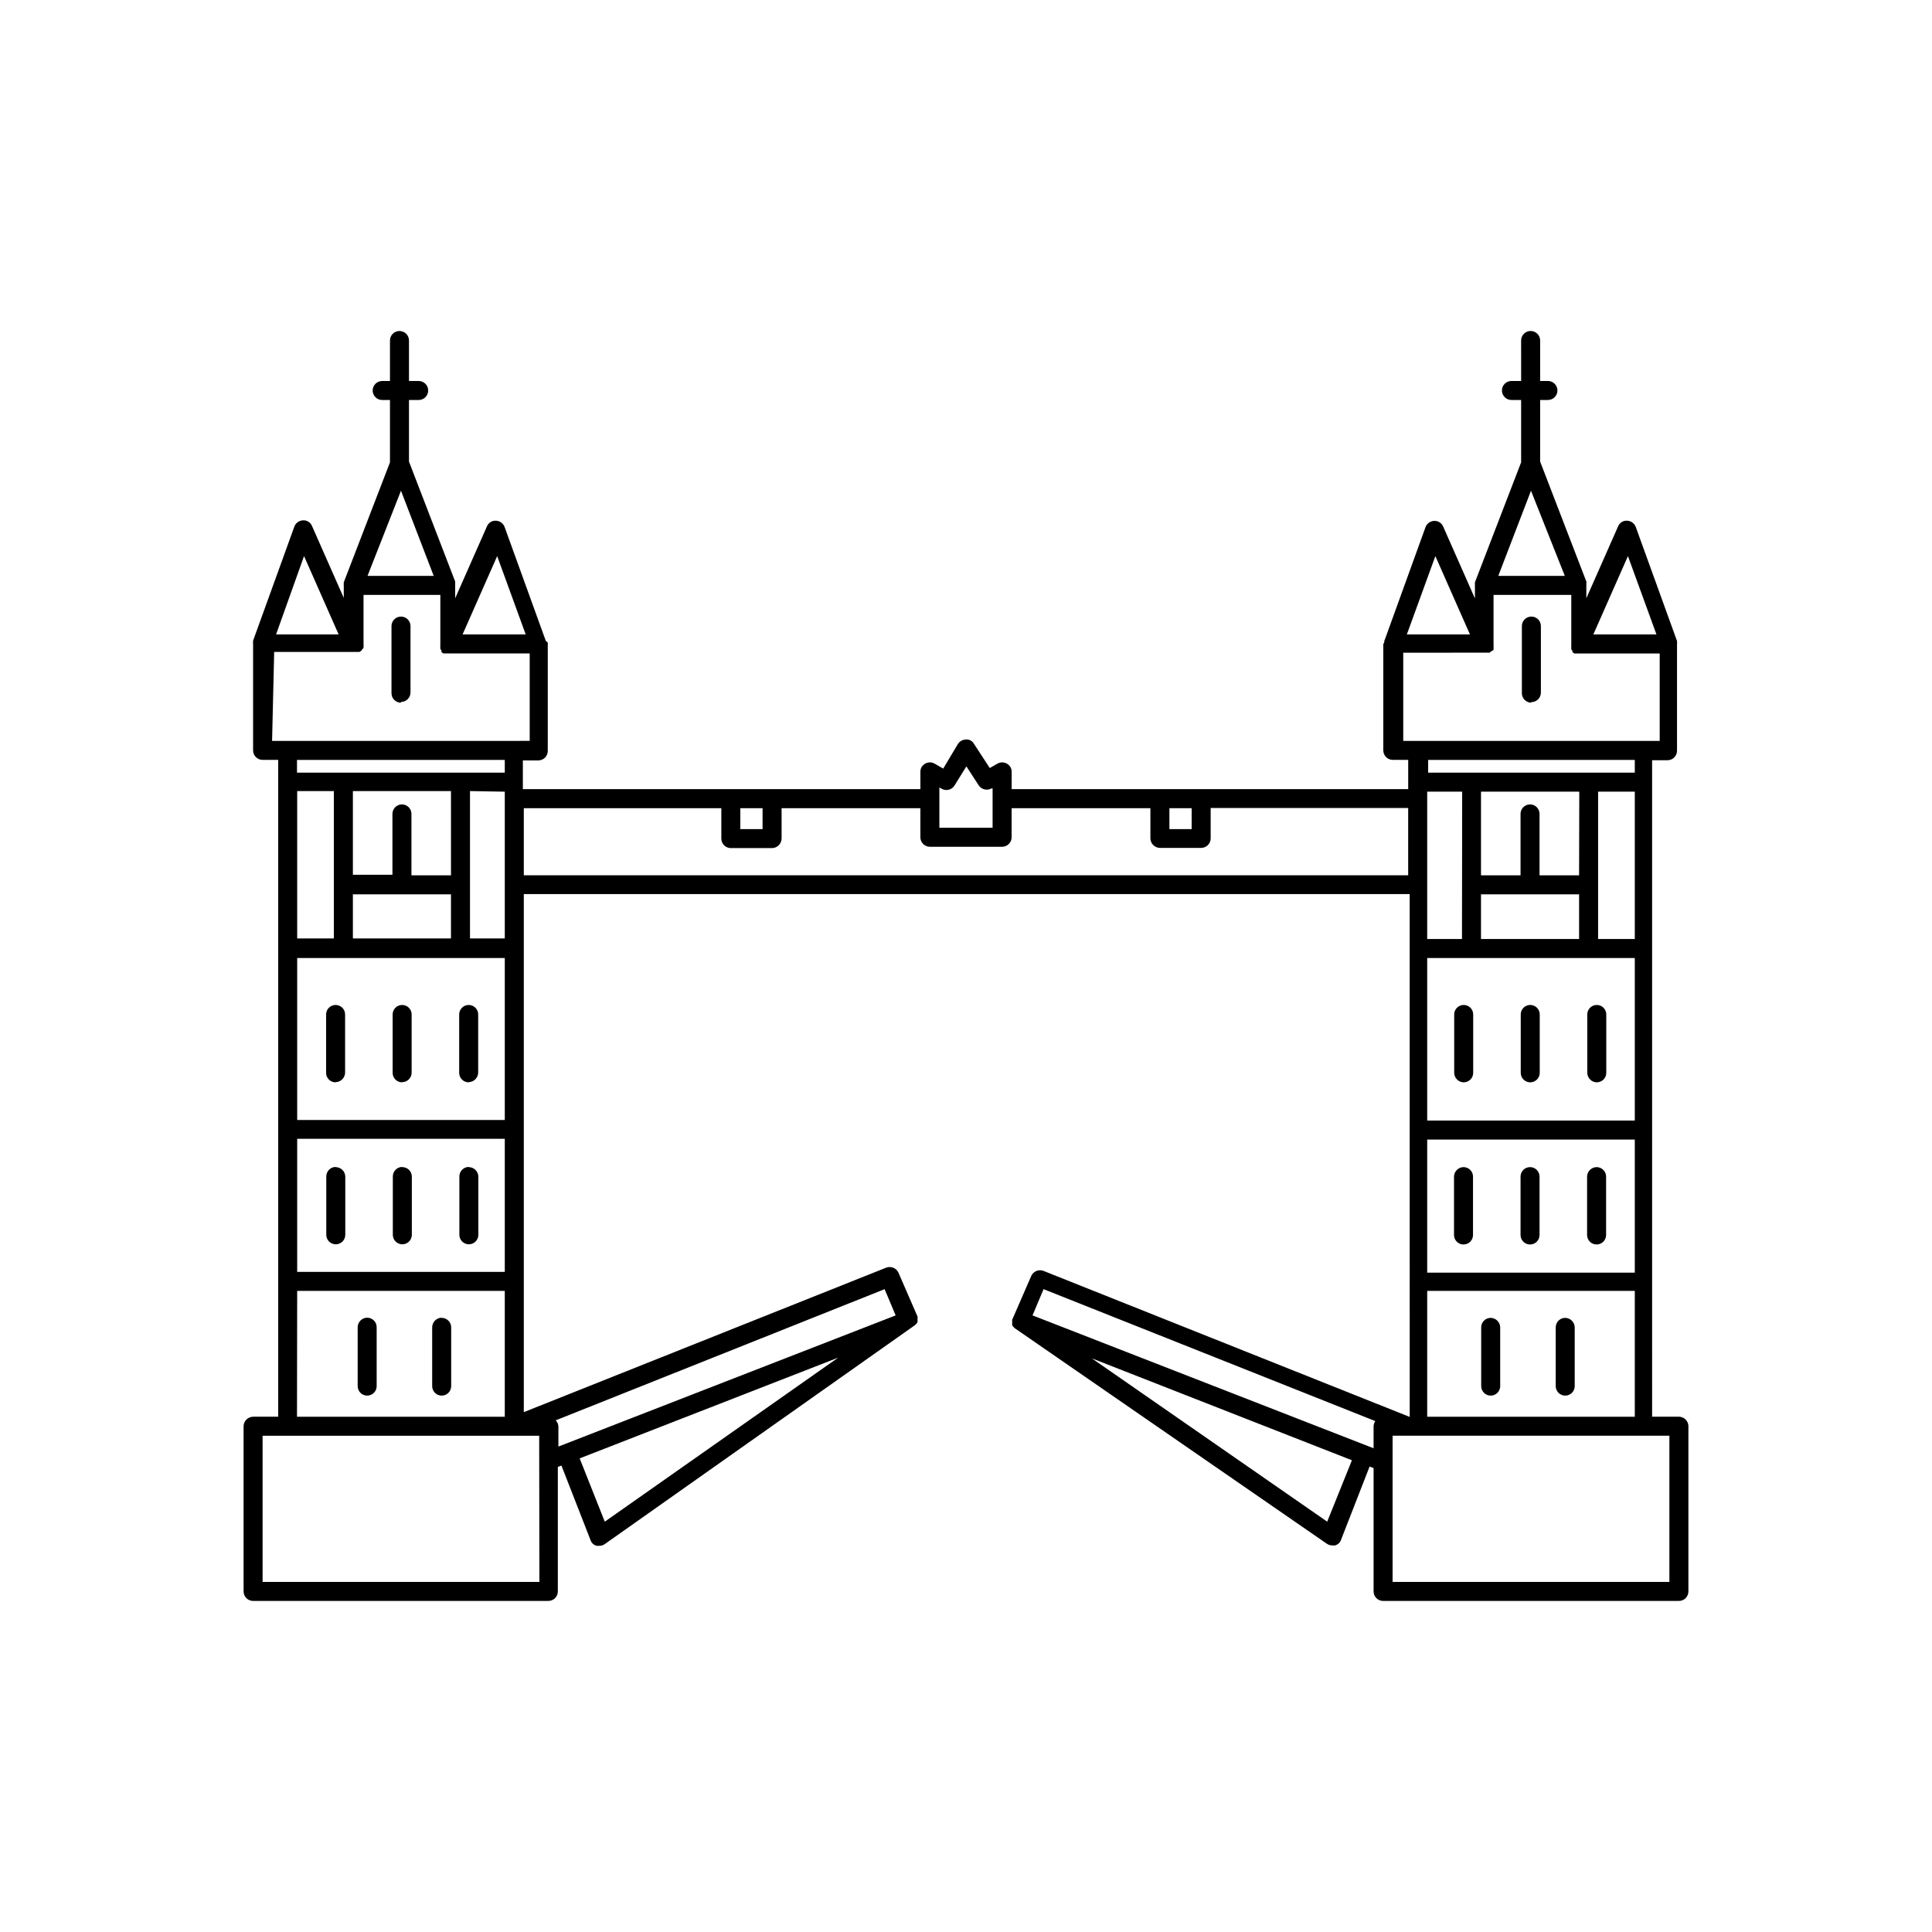 <?xml version="1.0" encoding="UTF-8"?>
<!-- Uploaded to: ICON Repo, www.iconrepo.com, Generator: ICON Repo Mixer Tools -->
<svg fill="#000000" width="800px" height="800px" version="1.1" viewBox="144 144 512 512" xmlns="http://www.w3.org/2000/svg">
 <path d="m243.82 495.72v15.617c0 0.668-0.266 1.309-0.738 1.781s-1.113 0.738-1.781 0.738c-1.391 0-2.516-1.129-2.516-2.519v-15.617c0.023-1.379 1.137-2.492 2.516-2.519 0.668 0 1.309 0.266 1.781 0.738s0.738 1.113 0.738 1.781zm17.23-2.519c-1.379 0.027-2.492 1.141-2.519 2.519v15.617c0 0.668 0.266 1.309 0.738 1.781s1.113 0.738 1.781 0.738 1.309-0.266 1.781-0.738 0.738-1.113 0.738-1.781v-15.617c-0.012-0.676-0.297-1.32-0.789-1.785-0.496-0.465-1.152-0.711-1.832-0.684zm-10.43-39.953c-1.391 0-2.516 1.129-2.516 2.519v15.469c0 1.391 1.125 2.519 2.516 2.519 1.395 0 2.519-1.129 2.519-2.519v-15.418c0-0.688-0.277-1.344-0.773-1.816-0.492-0.477-1.16-0.73-1.844-0.703zm-17.633 0c-1.391 0-2.519 1.129-2.519 2.519v15.469c0 0.668 0.266 1.309 0.738 1.781 0.473 0.473 1.113 0.738 1.781 0.738s1.309-0.266 1.781-0.738c0.473-0.473 0.738-1.113 0.738-1.781v-15.418c-0.012-0.68-0.297-1.328-0.789-1.801-0.488-0.473-1.148-0.73-1.828-0.719zm35.266 0h0.004c-1.395 0-2.519 1.129-2.519 2.519v15.469c0 0.668 0.266 1.309 0.738 1.781 0.473 0.473 1.113 0.738 1.781 0.738 0.668 0 1.309-0.266 1.781-0.738 0.473-0.473 0.734-1.113 0.734-1.781v-15.418c-0.027-1.398-1.168-2.519-2.566-2.519zm-17.684-22.469h0.004c0.668 0 1.309-0.266 1.781-0.738 0.469-0.473 0.734-1.113 0.734-1.781v-15.418c0-1.391-1.125-2.516-2.516-2.516-1.395 0-2.519 1.125-2.519 2.516v15.469c0 1.371 1.098 2.492 2.469 2.519zm-17.633 0c1.383-0.027 2.492-1.141 2.519-2.519v-15.418c0-0.668-0.266-1.309-0.738-1.781-0.473-0.469-1.113-0.734-1.781-0.734-1.391 0-2.516 1.125-2.516 2.516v15.469c-0.004 1.371 1.094 2.492 2.469 2.519zm35.266 0h0.004c1.379-0.027 2.492-1.141 2.519-2.519v-15.418c0-0.668-0.266-1.309-0.738-1.781-0.473-0.469-1.113-0.734-1.781-0.734-1.391 0-2.519 1.125-2.519 2.516v15.469c0 1.391 1.129 2.519 2.519 2.519zm-17.938-100.76h0.004c0.668 0 1.309-0.266 1.781-0.738s0.738-1.113 0.738-1.781v-17.582c0-1.391-1.129-2.519-2.519-2.519s-2.519 1.129-2.519 2.519v17.785c0 1.391 1.129 2.519 2.519 2.519zm341.18 191.95v43.777c0 0.672-0.266 1.312-0.738 1.781-0.473 0.473-1.113 0.738-1.781 0.738h-78.391c-1.391 0-2.519-1.125-2.519-2.519v-32.695l-1.059-0.402-7.559 19.398v-0.004c-0.246 0.746-0.852 1.312-1.609 1.512h-0.707c-0.52 0-1.031-0.16-1.461-0.453l-82.727-57.133c-0.129-0.102-0.246-0.223-0.352-0.352l-0.301-0.402c-0.023-0.168-0.023-0.336 0-0.504v-0.453c-0.023-0.168-0.023-0.336 0-0.504l5.039-11.586-0.004-0.004c0.555-1.254 1.996-1.852 3.277-1.359l97.035 38.691-0.004-138.55h-234.77v137.29l96.027-38.289c1.277-0.492 2.719 0.105 3.273 1.359l5.039 11.586v0.004c0.027 0.164 0.027 0.336 0 0.504v0.453c0.023 0.164 0.023 0.336 0 0.504l-0.301 0.453-0.352 0.352-82.227 58.039c-0.426 0.305-0.938 0.465-1.461 0.453h-0.707 0.004c-0.758-0.199-1.367-0.766-1.613-1.512l-7.707-19.75-0.957 0.352v33c0 0.672-0.266 1.312-0.738 1.781-0.473 0.473-1.113 0.738-1.781 0.738h-78.242c-1.391 0-2.519-1.125-2.519-2.519v-43.777c0.027-1.383 1.141-2.492 2.519-2.519h6.648v-174.07h-4.129c-1.391 0-2.519-1.129-2.519-2.519v-28.215c-0.023-0.148-0.023-0.301 0-0.453-0.023-0.133-0.023-0.27 0-0.402l10.934-30.23c0.355-0.953 1.246-1.605 2.266-1.66 1.051-0.078 2.027 0.535 2.418 1.512l8.414 19.043v-3.223c-0.027-0.168-0.027-0.34 0-0.504-0.023-0.137-0.023-0.27 0-0.406l12.242-31.789v-16.523h-2.066c-1.391 0-2.519-1.129-2.519-2.519s1.129-2.519 2.519-2.519h2.066v-10.73c0-1.391 1.129-2.519 2.519-2.519s2.519 1.129 2.519 2.519v10.73h2.57c0.668 0 1.309 0.266 1.781 0.738s0.738 1.113 0.738 1.781c0 0.668-0.266 1.309-0.738 1.781s-1.113 0.738-1.781 0.738h-2.57v16.324l12.242 31.789v0.402 0.504 3.527l8.414-19.043c0.391-0.977 1.367-1.59 2.418-1.512 1.02 0.055 1.91 0.707 2.266 1.66l10.934 30.23c0.211 0.094 0.387 0.254 0.504 0.453 0.023 0.148 0.023 0.301 0 0.453v28.215c0 0.668-0.266 1.309-0.738 1.781-0.473 0.469-1.113 0.734-1.781 0.734h-4.082v7.609h105.35v-4.586c-0.016-0.898 0.469-1.734 1.262-2.164 0.777-0.453 1.738-0.453 2.519 0l2.266 1.309 3.879-6.5c0.457-0.73 1.254-1.188 2.117-1.207 0.887-0.086 1.742 0.371 2.164 1.156l4.18 6.398 2.016-1.16 0.004 0.004c0.777-0.453 1.738-0.453 2.519 0 0.789 0.43 1.273 1.266 1.258 2.164v4.586h105.09v-7.758h-4.082 0.004c-1.395 0-2.519-1.129-2.519-2.519v-28.215c0.07-0.109 0.152-0.211 0.25-0.301-0.023-0.133-0.023-0.27 0-0.402l10.934-30.23c0.359-0.953 1.25-1.605 2.266-1.66 1.047-0.062 2.016 0.543 2.418 1.508l8.414 19.043v-3.371-0.504-0.402l12.242-31.789v-16.527h-2.57 0.004c-1.395 0-2.519-1.129-2.519-2.519s1.125-2.519 2.519-2.519h2.57l-0.004-10.73c0-1.391 1.129-2.519 2.519-2.519s2.519 1.129 2.519 2.519v10.73h2.066c0.668 0 1.309 0.266 1.781 0.738s0.738 1.113 0.738 1.781c0 0.668-0.266 1.309-0.738 1.781s-1.113 0.738-1.781 0.738h-2.066v16.324l12.242 31.789c0.027 0.133 0.027 0.27 0 0.402 0.027 0.168 0.027 0.336 0 0.504v3.527l8.414-19.043c0.391-0.977 1.371-1.59 2.418-1.512 1.02 0.055 1.91 0.707 2.269 1.66l10.934 30.23h-0.004c0.027 0.133 0.027 0.27 0 0.402 0.023 0.148 0.023 0.305 0 0.453v28.215c0 0.668-0.266 1.309-0.738 1.781-0.469 0.473-1.109 0.734-1.781 0.734h-4.082l0.004 173.97h7.102c1.383 0.027 2.492 1.137 2.519 2.519zm-23.93-168.17v39.047h9.723v-39.047zm-31.035 39.047h25.996v-11.844h-25.996zm-14.258 5.039v43.074l55.016-0.004v-43.074h-55.016zm0 48.113v35.266l55.016-0.004v-35.266zm40.305-92.195-26.047-0.004v22.168h10.48v-16.273c0-1.395 1.125-2.519 2.519-2.519 1.391 0 2.516 1.125 2.516 2.519v16.273h10.48zm-31.035 0-9.27-0.004v39.047h9.219zm-9.27 165.65h55.016v-33.355h-55.016zm44.031-207.32h16.727l-7.559-20.758zm-25.191-15.516h17.633l-8.965-22.57zm-24.234 15.516h16.727l-9.168-20.758zm-0.953 28.215h67.965v-23.176h-22.621l-0.504-0.352c-0.016-0.133-0.016-0.27 0-0.402 0 0-0.25 0-0.301-0.453h-0.004c-0.027-0.203-0.027-0.406 0-0.605-0.02-0.102-0.02-0.203 0-0.305v-13.398h-20.605v13-0.004c0.023 0.102 0.023 0.203 0 0.305 0.023 0.215 0.023 0.438 0 0.652v0.402c0 0.402 0 0.25-0.301 0.402l-0.453 0.301-0.301 0.25h-0.957l-21.918 0.004zm6.602 5.039v3.375h54.762v-3.375zm-68.57 18.336h5.894v-5.539h-5.894zm-60.961-0.352h14.105v-10.43h-0.301c-1.164 0.648-2.629 0.297-3.375-0.805l-3.273-5.039-3.125 5.039c-0.348 0.578-0.906 0.992-1.559 1.152-0.656 0.16-1.344 0.055-1.918-0.297l-0.555-0.301zm-52.75 0.352h5.894v-5.539h-5.894zm-71.641-10.078v39.047h9.219v-38.891zm-31.035 39.047h25.996v-11.688h-25.996zm-14.762 5.039v43.074l55.016 0.004v-42.926h-55.016zm40.758-44.082h-25.996v22.168h10.48v-16.121c0-1.395 1.129-2.519 2.519-2.519s2.519 1.125 2.519 2.519v16.273h10.48zm-31.035 0h-9.723v39.047h9.723zm-9.723 127.41h55.016v-35.266l-55.016-0.004zm43.832-168.93h16.727l-7.559-20.758zm-25.191-15.516 17.535-0.004-8.668-22.57zm-24.234 15.516 16.578-0.004-9.168-20.758zm-1.059 28.215 68.27-0.004v-23.176h-22.871l-0.504-0.352h-0.004c-0.016-0.133-0.016-0.27 0-0.402-0.109-0.145-0.211-0.297-0.301-0.453-0.027-0.203-0.027-0.406 0-0.605-0.023-0.102-0.023-0.203 0-0.305v-13.398h-20.355v13-0.004c0.023 0.102 0.023 0.203 0 0.305 0.031 0.199 0.031 0.402 0 0.602 0 0 0 0.301-0.301 0.453-0.066 0.148-0.148 0.281-0.254 0.406l-0.504 0.352h-22.621zm6.602 5.039v3.375l55.066-0.004v-3.375zm0 174.07 55.066-0.004v-33.355h-55.016zm64.184 5.039-73.301-0.008v38.746h73.355zm79.25-20.711-68.52 26.703 6.652 16.773zm12.293-18.141-87.16 34.762 0.004 0.004c0.43 0.445 0.684 1.039 0.703 1.66v5.289l89.375-34.762zm138.75-109.68v-17.836h-52.344v8.062-0.004c0 0.668-0.266 1.309-0.738 1.781-0.473 0.473-1.113 0.738-1.781 0.738h-10.934c-1.379-0.027-2.492-1.137-2.519-2.519v-8.008h-36.777v7.707c0 0.668-0.266 1.309-0.738 1.781-0.473 0.473-1.113 0.738-1.781 0.738h-19.145c-1.391 0-2.519-1.129-2.519-2.519v-7.707h-36.777v8.062-0.004c-0.027 1.383-1.141 2.492-2.519 2.519h-10.934c-1.391 0-2.516-1.129-2.516-2.519v-8.059h-52.348v17.785zm-14.91 155.02-68.922-27.004 62.371 43.277zm5.742-3.176v-5.84c0.02-0.488 0.176-0.961 0.453-1.363l-87.914-34.965-2.922 6.953zm78.391-3.324h-73.352v38.746h73.352zm-27.609-31.234h0.004c-1.395 0-2.519 1.129-2.519 2.519v15.566c0 0.668 0.266 1.309 0.738 1.781 0.473 0.473 1.113 0.738 1.781 0.738s1.309-0.266 1.781-0.738c0.473-0.473 0.734-1.113 0.734-1.781v-15.617c-0.051-1.359-1.156-2.441-2.516-2.469zm-19.75 0h0.004c-1.391 0-2.519 1.129-2.519 2.519v15.566c0 0.668 0.266 1.309 0.738 1.781 0.473 0.473 1.113 0.738 1.781 0.738s1.309-0.266 1.781-0.738c0.473-0.473 0.738-1.113 0.738-1.781v-15.617c-0.055-1.359-1.16-2.441-2.519-2.469zm10.43-19.445 0.004-0.004c0.668 0 1.309-0.262 1.781-0.734 0.473-0.473 0.734-1.113 0.734-1.781v-15.469c0-1.391-1.125-2.519-2.516-2.519-1.395 0-2.519 1.129-2.519 2.519v15.469c0 0.668 0.266 1.309 0.738 1.781 0.473 0.473 1.113 0.734 1.781 0.734zm17.633 0 0.004-0.004c0.668 0 1.309-0.262 1.781-0.734 0.473-0.473 0.738-1.113 0.738-1.781v-15.469c0-0.668-0.266-1.309-0.738-1.781-0.473-0.473-1.113-0.738-1.781-0.738-1.383 0.027-2.492 1.141-2.519 2.519v15.469c0 0.668 0.266 1.309 0.738 1.781 0.473 0.473 1.113 0.734 1.781 0.734zm-35.266 0v-0.004c0.668 0 1.309-0.262 1.781-0.734 0.473-0.473 0.738-1.113 0.738-1.781v-15.469c0-0.668-0.266-1.309-0.738-1.781-0.473-0.473-1.113-0.738-1.781-0.738-1.379 0.027-2.492 1.141-2.516 2.519v15.469c-0.004 1.371 1.094 2.488 2.469 2.516zm17.684-42.977c0.672 0 1.312-0.266 1.781-0.738 0.473-0.473 0.738-1.113 0.738-1.781v-15.469c0-1.391-1.125-2.516-2.519-2.516-1.391 0-2.516 1.125-2.516 2.516v15.469c0 1.371 1.094 2.492 2.469 2.519zm17.633 0h0.004c0.668 0 1.309-0.266 1.781-0.738 0.473-0.473 0.734-1.113 0.734-1.781v-15.469c0-0.668-0.262-1.309-0.734-1.781-0.473-0.469-1.113-0.734-1.781-0.734-1.395 0-2.519 1.125-2.519 2.516v15.469c0.023 1.359 1.105 2.465 2.469 2.519zm-35.266 0c0.668 0 1.309-0.266 1.781-0.738 0.473-0.473 0.738-1.113 0.738-1.781v-15.469c0-0.668-0.266-1.309-0.738-1.781-0.473-0.469-1.113-0.734-1.781-0.734-1.391 0-2.519 1.125-2.519 2.516v15.469c0.027 1.344 1.078 2.441 2.422 2.519zm17.938-100.76c0.668 0 1.309-0.266 1.781-0.738 0.473-0.473 0.738-1.113 0.738-1.781v-17.633c0-1.391-1.129-2.519-2.519-2.519s-2.519 1.129-2.519 2.519v17.785c0 1.352 1.066 2.465 2.418 2.519z"/>
</svg>
